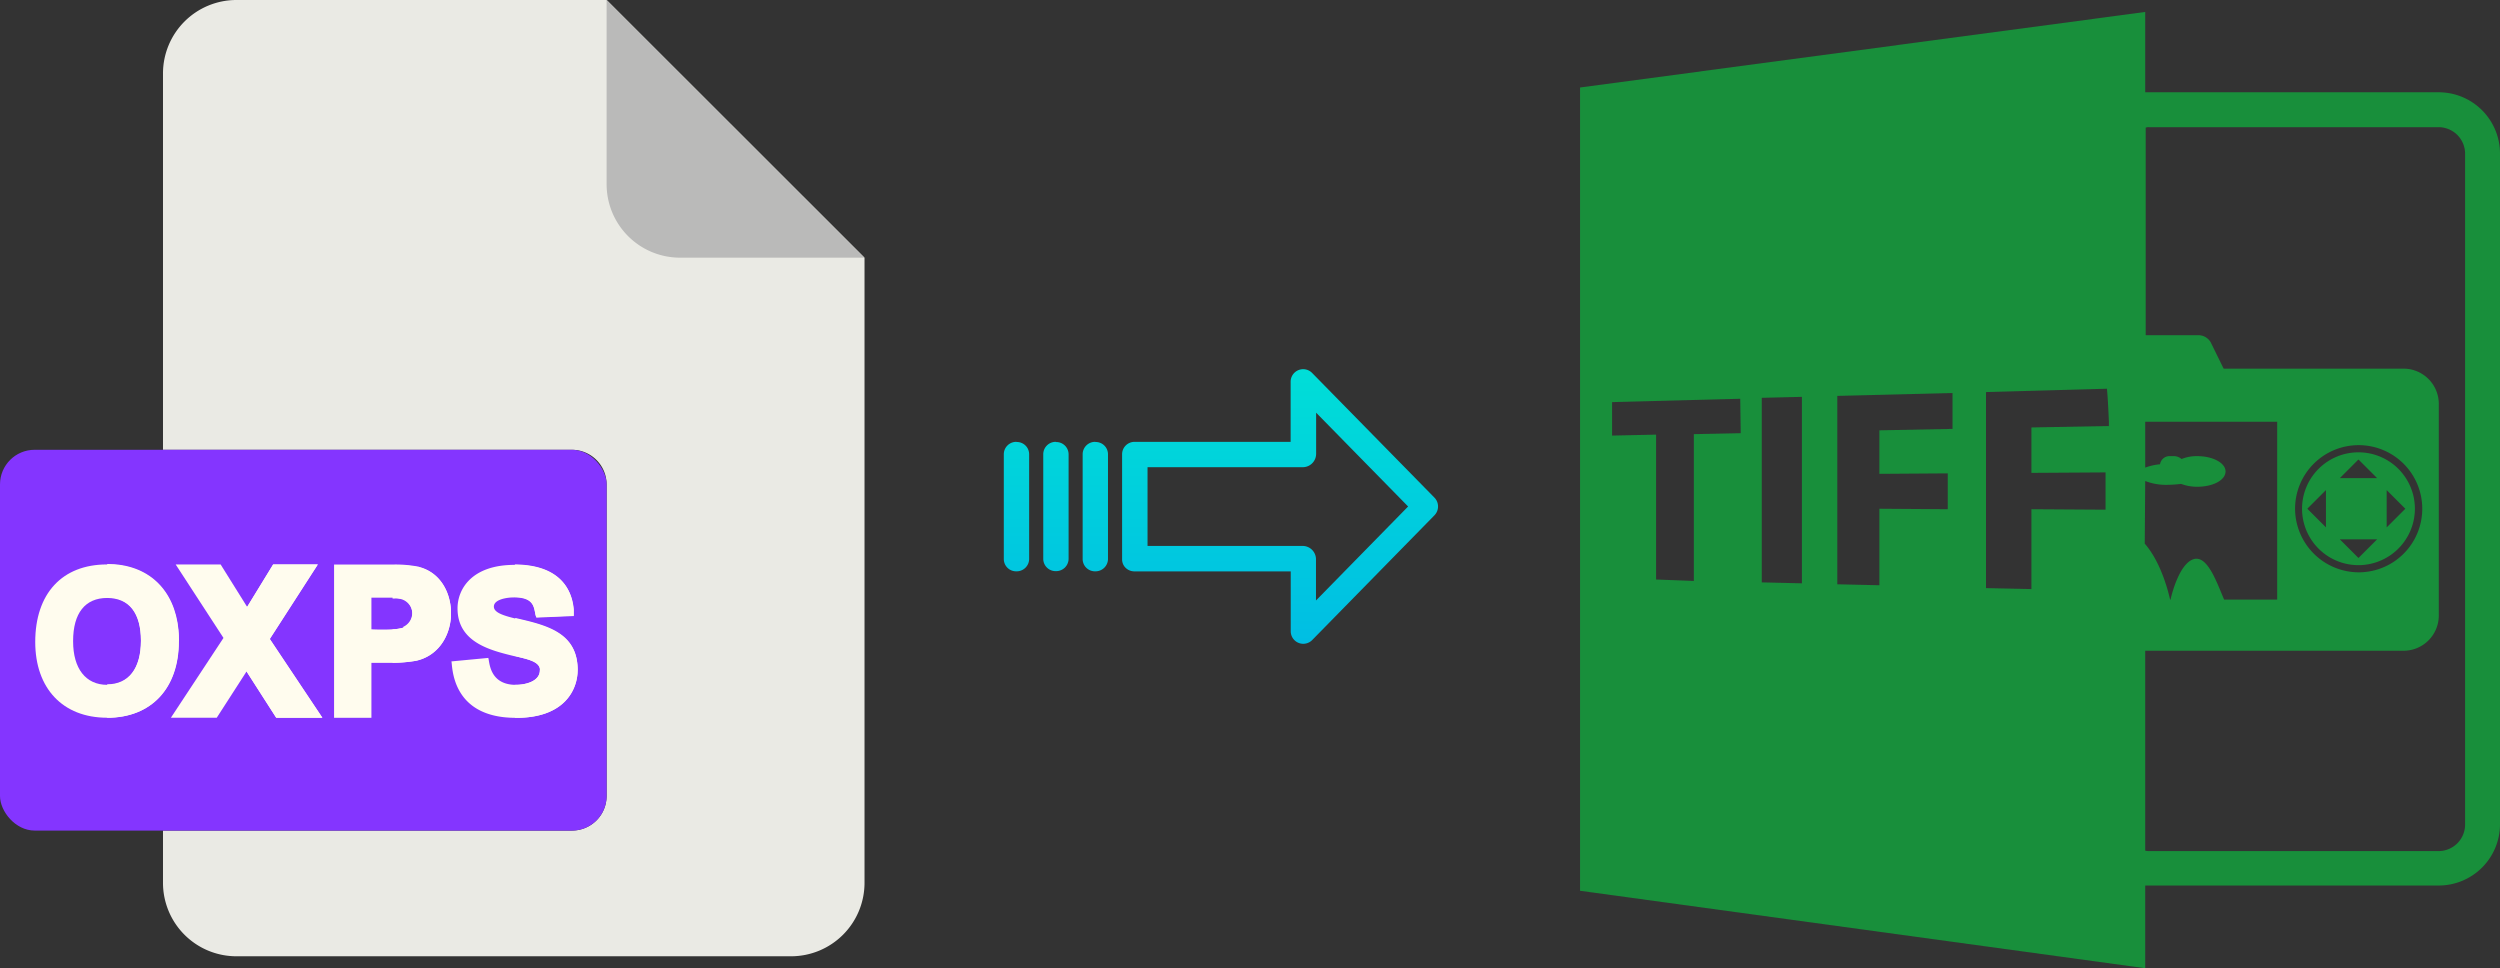 <svg xmlns="http://www.w3.org/2000/svg" xmlns:xlink="http://www.w3.org/1999/xlink" viewBox="0 0 522.86 202.5"><rect x="0" y="0" width="522.86" height="202.5" fill="#333333" stroke="none"/><defs><style>.cls-1{fill:#188f3b;}.cls-2{fill:#eaeae4;}.cls-3{fill:#babab9;}.cls-4{fill:#8435ff;}.cls-5{fill:#fffcee;}.cls-6{fill:url(#linear-gradient);}.cls-7{fill:url(#linear-gradient-2);}.cls-8{fill:url(#linear-gradient-3);}.cls-9{fill:url(#linear-gradient-4);}</style><linearGradient id="linear-gradient" x1="267.72" y1="133.52" x2="267.72" y2="14.31" gradientTransform="matrix(1, 0, 0, -1, 0, 180.61)" gradientUnits="userSpaceOnUse"><stop offset="0" stop-color="#00efd1"/><stop offset="1" stop-color="#00acea"/></linearGradient><linearGradient id="linear-gradient-2" x1="229.07" y1="133.52" x2="229.07" y2="14.31" xlink:href="#linear-gradient"/><linearGradient id="linear-gradient-3" x1="220.83" y1="133.52" x2="220.83" y2="14.31" xlink:href="#linear-gradient"/><linearGradient id="linear-gradient-4" x1="212.58" y1="133.52" x2="212.58" y2="14.31" xlink:href="#linear-gradient"/></defs><title>oxps to tiff</title><g id="Layer_2" data-name="Layer 2"><g id="Layer_5_Image" data-name="Layer 5 Image"><path class="cls-1" d="M448.66,185.2h61.4a12.82,12.82,0,0,0,12.8-12.8V32.1a12.82,12.82,0,0,0-12.8-12.8h-61.4V2.5L330.46,18.3v168l118.2,16.2Zm0-84.6a12.05,12.05,0,0,0,4.7.8,24.58,24.58,0,0,0,2.8-.2,9.34,9.34,0,0,0,3.4.6c3.3,0,5.9-1.4,5.9-3.2s-2.7-3.2-5.9-3.2a8.45,8.45,0,0,0-3.3.6,2.53,2.53,0,0,0-1.5-.6h-.9a2,2,0,0,0-2.1,1.7,11.86,11.86,0,0,0-3.1.7V88.2h27.6v37.2h-11.1c-1.5-3.5-3.4-9.1-6.2-8.5-3.1.7-4.8,7.5-5,8.5h-.1c-.2-.9-1.7-7.6-5.3-11.7l.1-13.1Zm.8-74h60.6a5.55,5.55,0,0,1,5.5,5.5V172.5a5.55,5.55,0,0,1-5.5,5.5h-60.6a2.2,2.2,0,0,1-.8-.1V136.1h54a7.38,7.38,0,0,0,7.4-7.4V84.5a7.38,7.38,0,0,0-7.4-7.4h-37.6l-2.7-5.5a3,3,0,0,0-2.6-1.5h-11V26.7A1.48,1.48,0,0,1,449.46,26.6ZM480,106.4a13.3,13.3,0,1,1,13.3,13.3A13.36,13.36,0,0,1,480,106.4ZM364.06,90.6l-9.8.2v30.7l-7.9-.3V90.9l-9.2.2v-7l26.8-.7.1,7.2Zm12.8,31.4-8.4-.2V83.2l8.4-.2Zm31.5-32.3-15.3.3v9.1l14.3-.1v7.5l-14.3-.1v16l-8.8-.2V82.8l24.1-.6v7.5Zm32,16.9-15.5-.1v16.7l-9.5-.2V82l25.3-.7c.2,2.3.3,4.6.4,6.8h0v1l-16.2.3v9.5l15.5-.1v7.8Z"/><path class="cls-1" d="M505.06,106.4a11.8,11.8,0,1,0-11.8,11.8A11.82,11.82,0,0,0,505.06,106.4Zm-5.9-3.9,3.9,3.9-3.9,3.9v-7.8Zm-5.9-6.4,3.9,3.9h-7.8Zm-6.8,14.2-3.9-3.9,3.9-3.9Zm10.7,2.5-3.9,3.9-3.9-3.9Z"/></g><g id="Layer_2-2" data-name="Layer 2"><path class="cls-2" d="M119.62,173.71H34.09v10.93A15.36,15.36,0,0,0,49.45,200h116a15.37,15.37,0,0,0,15.36-15.36V53.89L126.87,0H49.45A15.36,15.36,0,0,0,34.09,15.36V94.07h85.53a7.25,7.25,0,0,1,7.25,7.24h0v65.16A7.25,7.25,0,0,1,119.62,173.71Z"/><path class="cls-3" d="M180.76,53.89,126.87,0V38.53a15.36,15.36,0,0,0,15.36,15.36h38.53Z"/><rect class="cls-4" y="94.07" width="126.87" height="79.64" rx="7.24"/><g id="P"><path class="cls-5" d="M87.66,118.54a25.79,25.79,0,0,0-5.58-.47c-.55,0-1.11,0-1.73,0H69.87v32.06h7.81V138.64c1,0,2.63,0,4.4,0a31.24,31.24,0,0,0,4.9-.43c4.55-1,7-4.94,7.31-9.07,0-.59,0-1.17,0-1.73-.27-4-2.48-7.74-6.65-8.85Zm-3.31,12.72a8.79,8.79,0,0,1-2.27.35c-1.56.1-3.42.06-4.4,0V125c.92,0,2.88,0,4.4,0l.26,0c.25,0,.47,0,.68,0s.52,0,.71.09a3.18,3.18,0,0,1,.62,6Z"/><path class="cls-5" d="M94.31,127.39c0,.56,0,1.14,0,1.73-.32,4.13-2.76,8.07-7.31,9.07a31.24,31.24,0,0,1-4.9.43v-7a8.79,8.79,0,0,0,2.27-.35,3.18,3.18,0,0,0-.62-6c-.19,0-.43-.06-.71-.09s-.43,0-.68,0l-.26,0v-7a25.79,25.79,0,0,1,5.58.47C91.83,119.65,94,123.42,94.31,127.39Z"/></g><g id="O"><path class="cls-5" d="M15.29,134.06c0-5.84,2.53-9,7.13-9s7.06,3.19,7.06,9-2.57,9.17-7.06,9.17-7.13-3.4-7.13-9.09Zm22-2.19c-.82-8.53-6.38-13.8-14.92-13.82h0c-9.38,0-15,6.1-15,16.21,0,9.72,5.76,15.83,15,15.85h0c9.24,0,15-6.17,15-16,0-.77,0-1.52-.1-2.25Z"/><path class="cls-5" d="M37.42,134.12c0,9.82-5.74,16-15,16h0v-7h0c4.49,0,7.06-3.34,7.06-9.17s-2.51-9-7.06-9h0v-7c8.54,0,14.1,5.29,14.92,13.82.07.73.1,1.48.1,2.25Z"/></g><g id="X"><path class="cls-5" d="M66.47,118.05H57.13l-5.44,8.88-5.55-8.88h-9.4l10,15.37-11,16.69h9.59l6.23-9.67,6.2,9.67h9.65l-11-16.47Z"/><path class="cls-5" d="M66.47,118.05H57.13l-5.44,8.88-.1-.16v13.69l6.19,9.65h9.65l-11-16.47Z"/></g><g id="S"><path class="cls-5" d="M120.81,140.13c0,4-2.65,10.12-13.14,10-13.6-.1-13-11.22-13.26-11.8l7.71-.73c.28.61.09,5.49,5.55,5.63h.24c1.84,0,5-.64,5-3.06a1.51,1.51,0,0,0,0-.34c-.3-1.54-2.74-2-5.16-2.59l-.16,0c-5-1.22-11.9-2.88-11.9-10,0-4.17,3.12-9.1,11.89-9.1h.17c10.51.08,12,6.47,12.26,9.32,0,.21,0,.42,0,.59,0,.47,0,.75,0,.79l-7.82.33a3.69,3.69,0,0,1-.17-.5c-.35-1.49-.24-3.67-4.33-3.72a.93.93,0,0,0-.23,0c-1.45,0-4.17.41-4.17,1.92,0,1.23,1.92,1.85,4.4,2.47l1.29.3c6.35,1.49,11.85,3.31,11.85,10.6Z"/><path class="cls-5" d="M120.81,140.13c0,4-2.65,10.12-13.14,10v-6.9h.24c1.84,0,5-.64,5-3.06a1.51,1.51,0,0,0,0-.34c-.3-1.54-2.74-2-5.16-2.59v-8l1.29.3C115.31,131,120.81,132.84,120.81,140.13Z"/><path class="cls-5" d="M120,128.75l-7.82.33a3.69,3.69,0,0,1-.17-.5c-.35-1.49-.24-3.67-4.33-3.72v-6.81c10.51.08,12,6.47,12.26,9.32,0,.21,0,.42,0,.59,0,.47,0,.75,0,.79Z"/></g></g><g id="Layer_3" data-name="Layer 3"><path class="cls-6" d="M274.42,78a2.62,2.62,0,0,0-4.49,1.86V92.41h-32.6A2.6,2.6,0,0,0,234.68,95v0l0,22a2.47,2.47,0,0,0,.78,1.8,2.63,2.63,0,0,0,1.87.7h32.62V132a2.62,2.62,0,0,0,4.5,1.85L300,107.78a2.65,2.65,0,0,0,0-3.71Zm.81,47.59v-8.63a2.8,2.8,0,0,0-2.7-2.78H240V97.71h32.56a2.8,2.8,0,0,0,2.7-2.77V86.31l19.24,19.62Z"/><path class="cls-7" d="M229.08,92.41h0A2.6,2.6,0,0,0,226.43,95v21.93a2.57,2.57,0,0,0,2.58,2.56h.07a2.61,2.61,0,0,0,2.65-2.55V95a2.57,2.57,0,0,0-2.58-2.56Z"/><path class="cls-8" d="M220.84,92.41h0A2.6,2.6,0,0,0,218.19,95v0l0,21.89a2.58,2.58,0,0,0,2.59,2.56h.06a2.6,2.6,0,0,0,2.65-2.55v0l0-21.89a2.58,2.58,0,0,0-2.59-2.56Z"/><path class="cls-9" d="M212.59,92.41h0A2.6,2.6,0,0,0,209.94,95v21.93a2.57,2.57,0,0,0,2.58,2.56h.07a2.61,2.61,0,0,0,2.65-2.55V95a2.57,2.57,0,0,0-2.58-2.56Z"/></g></g></svg>